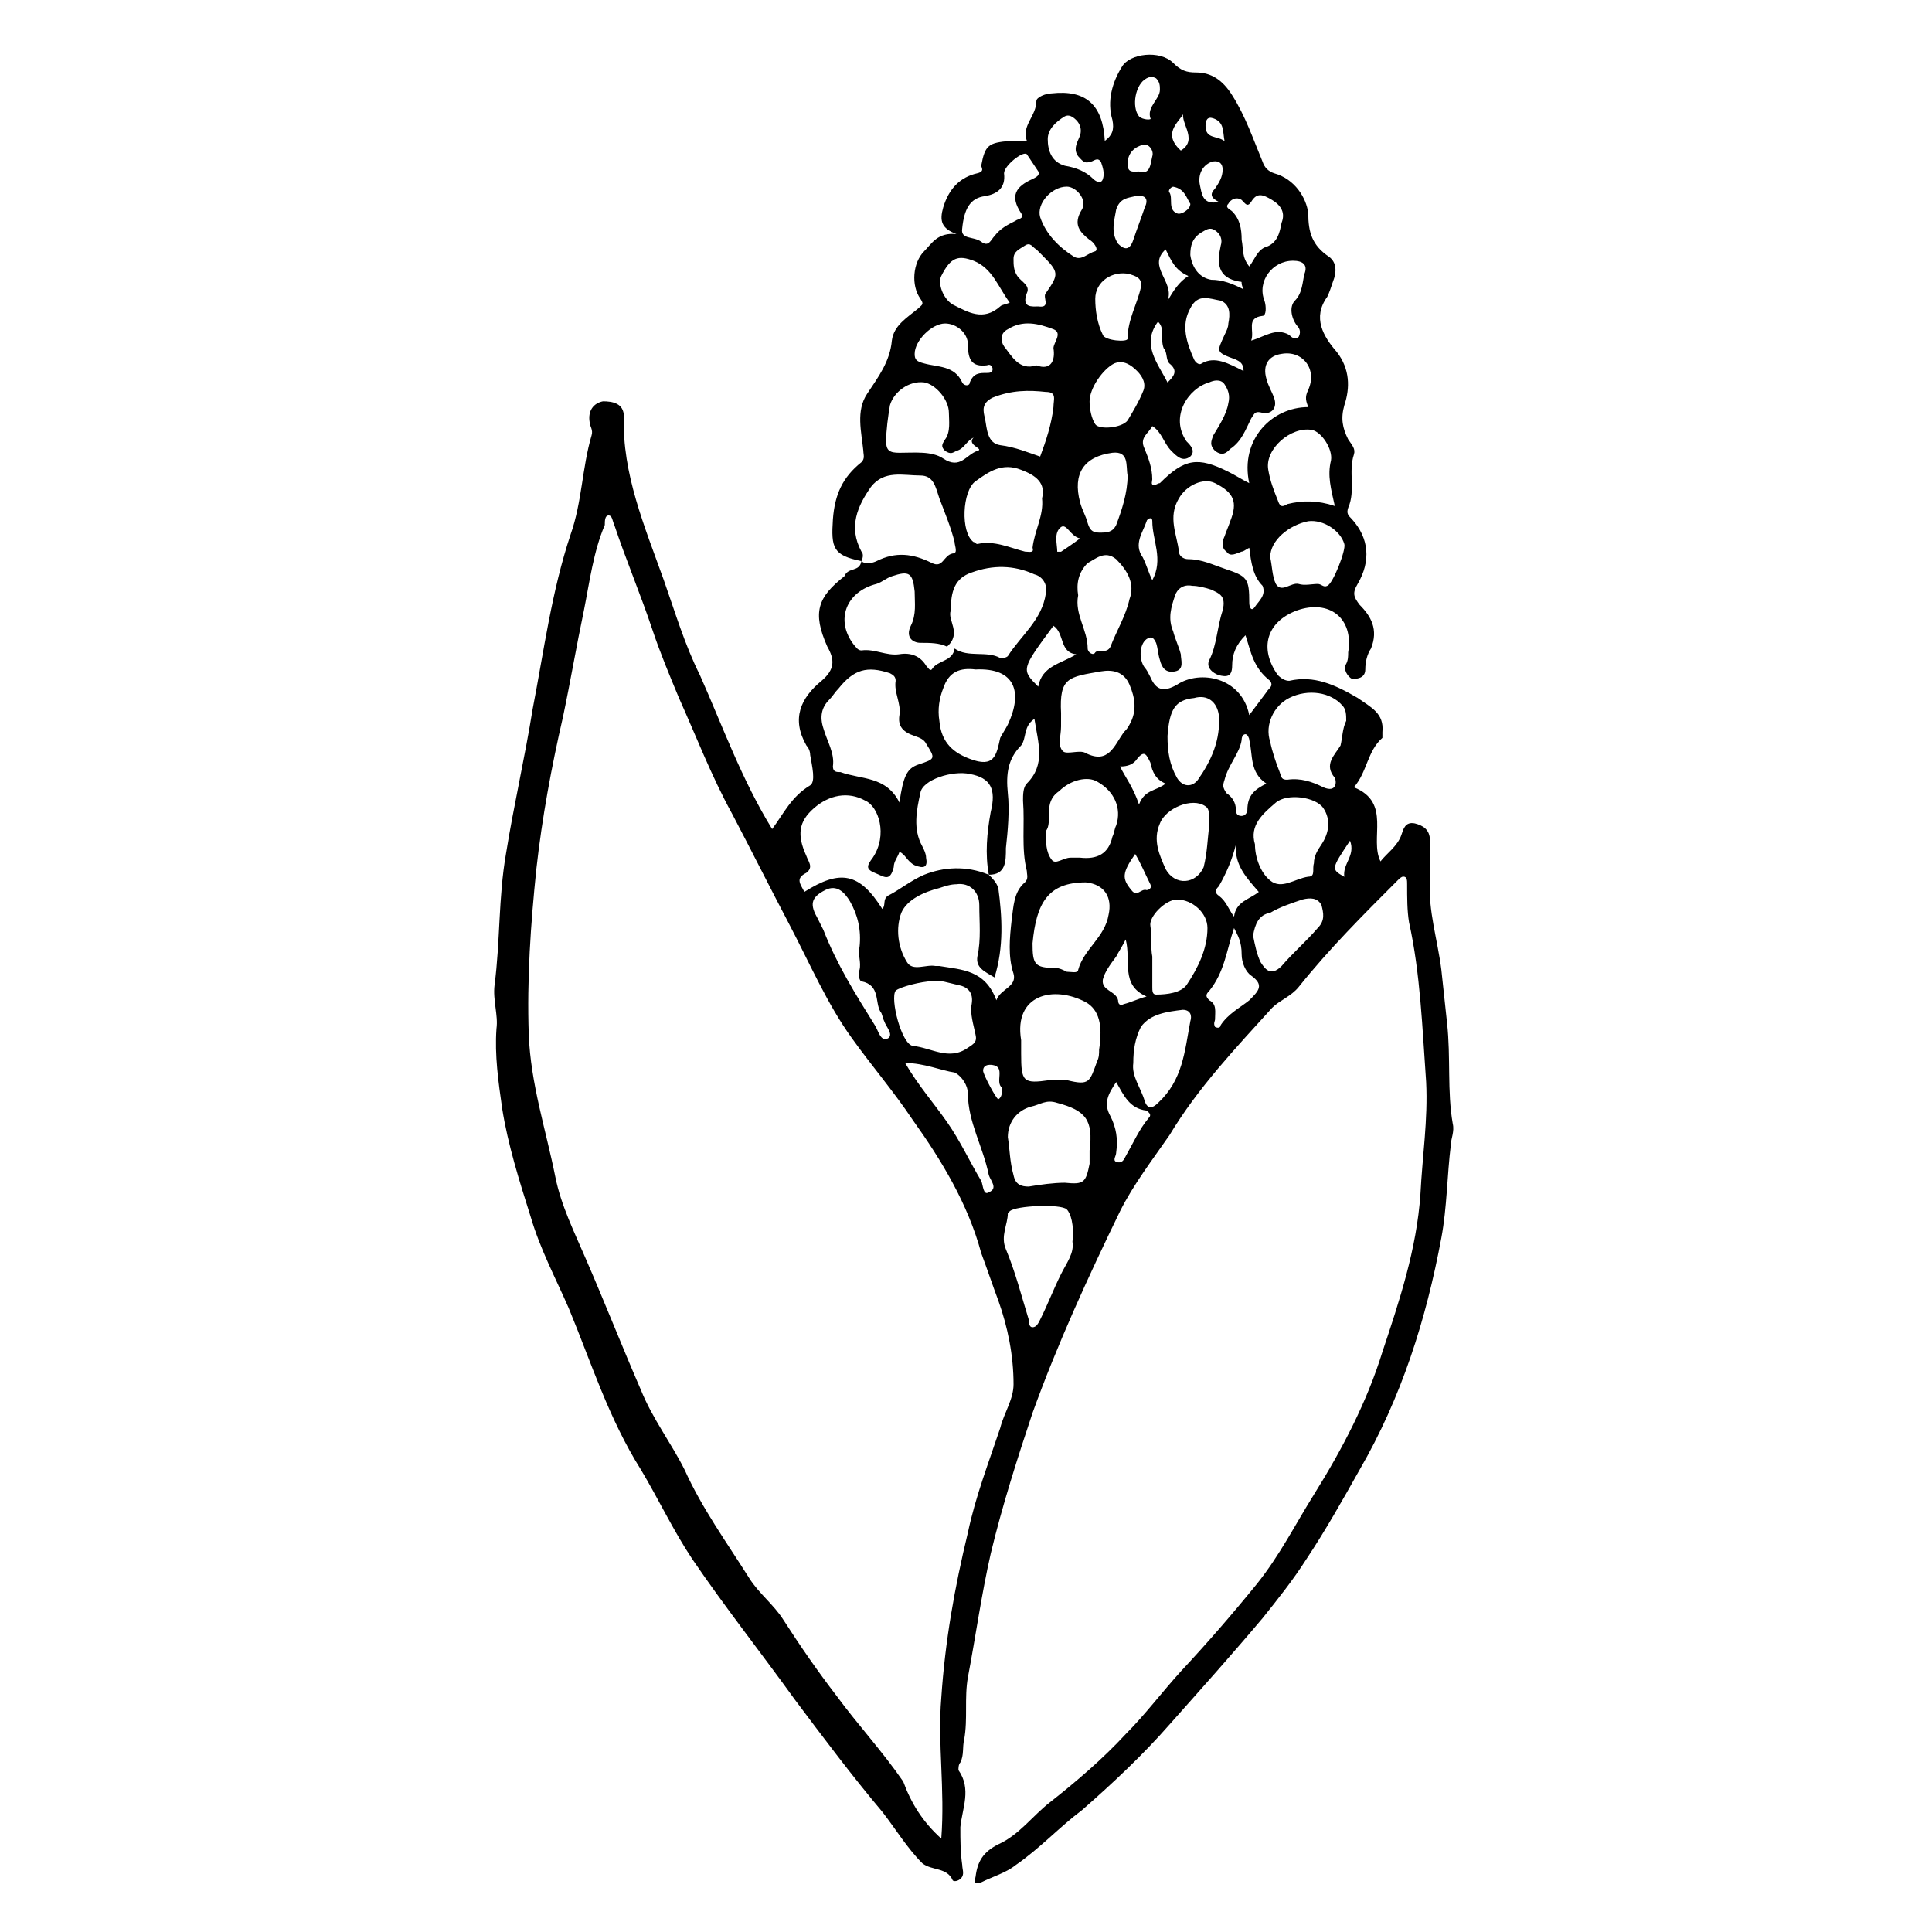 <?xml version="1.0" encoding="UTF-8"?>
<!-- Uploaded to: ICON Repo, www.svgrepo.com, Generator: ICON Repo Mixer Tools -->
<svg fill="#000000" width="800px" height="800px" version="1.1" viewBox="144 144 512 512" xmlns="http://www.w3.org/2000/svg">
 <path d="m372.29 292.69c-7.559-1.512-8.062-3.527-7.559-11.086 0.504-6.551 2.519-11.082 7.559-15.113 1.008-1.008 0.504-2.016 0.504-3.023-0.504-5.039-2.016-10.578 1.008-15.113 3.023-4.535 6.047-8.566 6.551-14.105 0.504-4.031 4.031-6.047 7.055-8.566 1.008-1.008 1.512-1.008 0.504-2.519-2.519-3.527-2.016-9.574 1.008-12.594 2.016-2.016 3.527-5.039 8.566-4.535-4.031-1.512-4.535-3.527-3.527-7.055 1.512-5.039 4.535-8.062 9.07-9.07 2.016-0.504 1.008-1.512 1.008-2.016 1.008-5.543 2.016-6.047 7.559-6.551h4.535c-1.512-4.031 2.519-6.551 2.519-10.578 0-1.008 2.519-2.016 4.031-2.016 9.07-1.008 13.602 3.023 14.105 12.594 2.016-1.512 2.519-3.023 2.016-5.543-1.512-5.039 0-10.078 2.519-14.105 2.016-3.527 10.078-4.535 13.602-1.008 2.016 2.016 3.527 2.519 6.047 2.519 4.031 0 7.055 2.016 9.574 6.047 3.527 5.543 5.543 11.586 8.062 17.633 0.504 1.512 1.512 2.519 3.023 3.023 5.543 1.512 8.566 6.551 9.07 10.578 0 5.039 1.008 8.566 5.543 11.586 2.016 1.512 2.016 4.031 1.008 6.551-0.504 1.512-1.008 3.023-1.512 4.031-4.031 5.543-1.008 10.578 2.519 14.609 3.527 4.535 3.527 9.574 2.016 14.105-1.008 3.527-0.504 6.047 1.008 9.07 1.008 1.512 2.016 2.519 1.512 4.031-1.512 4.535 0.504 9.574-1.512 14.105-0.504 1.512 0 2.016 1.008 3.023 4.535 5.039 5.039 11.082 1.512 17.129-1.512 2.519-1.008 3.527 0.504 5.543 3.023 3.023 5.039 6.551 3.023 11.586-1.008 1.512-1.512 3.527-1.512 5.543 0 2.519-2.519 2.519-3.527 2.519-1.008-0.504-2.519-2.519-1.512-4.031 0.504-1.008 0.504-2.016 0.504-3.023 1.512-9.07-5.039-14.105-13.602-11.082-8.062 3.023-10.078 10.078-5.039 17.129 1.008 1.008 2.016 1.512 3.023 1.512 6.551-1.512 12.09 1.008 18.137 4.535 3.527 2.519 7.055 4.031 6.551 9.07v1.512c-4.031 3.527-4.031 9.07-7.559 13.098 10.078 4.031 4.031 13.602 7.055 19.648 1.512-2.016 4.535-4.031 5.543-7.055 0.504-1.512 1.008-3.527 3.527-3.023 2.016 0.504 4.031 1.512 4.031 4.535v10.578c-0.504 8.062 2.016 15.617 3.023 23.68 0.504 4.535 1.008 9.574 1.512 14.105 1.008 9.07 0 18.137 1.512 26.703 0.504 2.016-0.504 4.031-0.504 5.543-1.008 8.062-1.008 16.625-2.519 24.688-4.031 21.664-10.578 42.32-21.664 61.465-4.535 8.062-9.07 16.121-14.105 23.68-3.527 5.543-7.559 10.578-11.586 15.617-8.062 9.574-16.625 19.145-24.688 28.215-7.055 8.062-15.113 15.617-23.176 22.672-6.047 4.535-11.082 10.078-17.633 14.609-2.519 2.016-6.047 3.023-9.07 4.535-1.512 0.504-2.016 0.504-1.512-1.512 0.504-4.031 2.016-6.551 6.047-8.566 5.543-2.519 9.07-7.559 13.602-11.082 7.055-5.543 14.105-11.586 20.152-18.137 5.039-5.039 9.574-11.082 14.609-16.625 7.055-7.559 13.602-15.113 20.152-23.176 6.047-7.559 10.078-15.617 15.113-23.68 7.559-12.09 14.105-24.688 18.137-37.785 4.535-13.602 9.07-27.207 10.078-41.816 0.504-10.078 2.016-19.648 1.512-29.727-1.008-14.105-1.512-28.719-4.535-42.32-0.504-3.023-0.504-6.551-0.504-10.078 0-1.008 0-2.016-1.008-2.016-0.504 0-1.008 0.504-1.512 1.008-9.07 9.07-18.137 18.137-26.199 28.215-2.016 2.519-5.039 3.527-7.055 5.543-9.574 10.578-19.648 21.16-27.207 33.754-4.535 6.551-9.574 13.098-13.098 20.152-8.566 17.633-16.625 35.266-23.176 53.402-4.031 12.09-8.062 24.688-11.082 37.281-2.519 11.082-4.031 22.168-6.047 32.746-1.008 5.543 0 11.082-1.008 16.625-0.504 2.016 0 4.031-1.008 6.047-0.504 0.504-0.504 1.512-0.504 2.016 3.527 5.039 1.008 10.078 0.504 15.113 0 3.527 0 6.551 0.504 10.078 0 1.008 0.504 2.016 0 3.023-0.504 1.008-2.016 1.512-2.519 1.008-1.512-3.527-5.543-2.519-8.062-4.535-4.031-4.031-7.055-9.07-10.578-13.602-8.062-9.574-15.617-19.648-23.176-29.727-9.07-12.594-18.641-24.688-27.207-37.281-5.039-7.559-9.07-16.121-13.602-23.68-8.566-13.602-13.098-28.215-19.145-42.824-3.527-8.062-7.559-15.617-10.078-24.184-3.023-9.574-6.047-19.145-7.559-28.719-1.008-7.055-2.016-14.105-1.512-21.16 0.504-3.527-1.008-7.559-0.504-11.586 1.512-11.586 1.008-23.176 3.023-34.762 2.016-12.594 5.039-25.695 7.055-38.289 3.023-15.617 5.039-31.234 10.078-46.352 3.023-8.566 3.023-17.633 5.543-26.199 0.504-1.512-0.504-2.519-0.504-3.527-0.504-3.023 1.008-5.039 3.527-5.543 2.519 0 5.543 0.504 5.543 4.031-0.504 15.113 5.543 29.223 10.578 43.328 3.023 8.566 5.543 17.129 9.574 25.191 6.047 13.602 11.082 27.711 19.145 40.809 3.023-4.031 5.039-8.566 10.078-11.586 1.512-1.008 0.504-5.039 0-8.062 0-1.008-0.504-2.016-1.008-2.519-4.031-7.055-1.512-12.594 4.031-17.129 3.527-3.023 3.527-5.543 1.512-9.07-4.031-9.07-2.519-13.098 4.535-18.641 0.984-2.508 4.008-0.996 4.512-4.019 1.008 1.008 3.023 0.504 4.031 0 5.039-2.519 9.574-2.016 14.609 0.504 3.023 1.512 3.023-2.016 5.543-2.519 1.512 0 0.504-2.016 0.504-3.023-1.008-4.031-2.519-7.559-4.031-11.586-1.008-3.023-1.512-6.047-5.039-6.047-4.535 0-9.574-1.512-13.098 3.023-3.527 5.039-6.047 10.578-2.519 17.129 0.504 0.504 0.504 1.512 0 2.519zm22.672 22.672c-2.016-1.008-4.535-1.008-7.055-1.008-2.016 0-4.031-1.512-2.519-4.535 1.512-3.023 1.008-6.047 1.008-9.07-0.504-5.039-1.512-5.543-6.047-4.031-1.512 0.504-2.519 1.512-4.031 2.016-8.062 2.016-11.082 9.574-6.047 16.121 0.504 0.504 1.008 1.512 2.016 1.512 3.527-0.504 6.551 1.512 10.078 1.008 3.023-0.504 5.543 0.504 7.055 3.023 0.504 0.504 1.008 1.512 1.512 1.008 1.512-2.519 5.543-2.016 6.047-5.543 3.527 2.519 8.566 0.504 12.09 2.519 0.504 0 1.512 0 2.016-0.504 3.527-5.543 9.07-9.574 10.078-16.625 0.504-2.519-1.008-4.535-3.023-5.039-5.543-2.519-11.082-2.519-16.625-0.504-4.535 1.512-5.543 5.039-5.543 10.078-1.008 2.519 3.023 6.047-1.008 9.574zm11.082 60.457c1.008 1.008 2.016 2.016 2.519 3.527 1.008 7.559 1.512 15.617-1.008 23.68-2.519-1.512-5.039-2.519-4.535-5.543 1.008-4.535 0.504-9.07 0.504-13.602 0-3.527-2.519-6.047-6.047-5.543-1.512 0-3.023 0.504-4.535 1.008-4.031 1.008-8.566 3.023-10.078 6.551-1.512 4.031-1.008 9.07 1.512 13.098 1.512 2.519 5.039 0.504 7.559 1.008h1.008c6.047 1.008 12.09 1.008 15.113 9.07 1.008-3.023 5.543-3.527 4.535-7.055-1.512-4.535-1.008-9.574-0.504-14.105 0.504-3.527 0.504-7.559 3.527-10.078 1.008-1.008 0.504-2.016 0.504-3.023-1.512-6.047-0.504-12.09-1.008-18.641 0-1.512 0-3.527 1.008-4.535 5.039-5.039 3.023-10.578 2.016-17.129-3.023 2.016-2.016 5.039-3.527 7.055-3.527 3.527-4.031 7.559-3.527 12.594 0.504 4.535 0 10.078-0.504 14.609 0.004 3.527 0.004 7.055-4.531 7.055-1.008-5.543-0.504-11.082 0.504-16.625 1.512-6.047 0-9.07-5.543-10.078-4.535-1.008-12.594 1.512-13.098 5.039-1.008 4.535-2.016 9.574 0.504 14.105 0.504 1.008 1.008 2.016 1.008 3.023 0.504 2.519-0.504 3.023-3.023 2.016-2.016-1.008-2.519-3.023-4.031-3.527-0.504 1.512-1.512 2.519-1.512 4.031-1.008 4.031-2.519 2.519-5.039 1.512s-2.016-2.016-0.504-4.031c4.031-6.047 1.512-13.602-2.016-15.113-4.535-2.519-9.574-1.512-13.602 2.016-4.031 3.527-4.535 7.055-2.016 12.594 0.504 1.512 2.016 3.023 0 4.535-3.023 1.512-1.512 3.023-0.504 5.039 9.574-6.047 14.609-5.039 20.656 4.535 1.008-1.008 0-2.519 1.512-3.527 3.023-1.512 6.047-4.031 9.574-5.543 5.039-2.016 11.086-2.519 17.129 0zm-12.594 255.43c1.008-13.098-1.008-25.191 0-37.281 1.008-15.113 3.527-29.223 7.055-43.832 2.016-9.574 5.543-18.641 8.566-27.711 1.008-4.031 3.527-7.559 3.527-11.586 0-7.559-1.512-15.113-4.031-22.168-1.512-4.031-3.023-8.566-4.535-12.594-3.527-13.098-10.578-24.688-18.137-35.266-5.039-7.559-11.082-14.609-16.121-21.664-6.551-9.07-11.082-19.648-16.625-30.23-5.039-9.574-10.078-19.648-15.113-29.223-5.543-10.078-9.574-20.656-14.105-30.73-2.519-6.047-5.039-12.09-7.055-18.137-3.023-9.07-7.055-18.641-10.078-27.711-0.504-1.008-0.504-2.519-1.512-2.519-1.008 0-1.008 1.512-1.008 2.519-3.023 7.055-4.031 15.113-5.543 22.672-2.016 9.574-3.527 18.641-5.543 28.215-3.023 13.098-5.543 26.703-7.055 40.305-1.512 14.609-2.519 29.223-2.016 43.832 0.504 13.098 4.535 25.191 7.055 37.785 1.512 7.559 5.039 14.609 8.062 21.664 5.039 11.586 9.574 23.176 14.609 34.762 3.023 7.559 8.062 14.105 11.586 21.16 4.535 10.078 11.082 19.145 17.129 28.719 2.519 4.031 6.551 7.055 9.07 11.082 4.535 7.055 9.07 13.602 14.105 20.152 5.543 7.559 12.09 14.609 17.633 22.672 2.016 5.543 5.039 10.578 10.078 15.113zm-11.086-274.57c1.008-7.055 2.016-9.07 5.039-10.078 4.535-1.512 4.535-1.512 2.016-5.543-0.504-1.008-1.512-1.512-3.023-2.016-3.023-1.008-4.535-2.519-4.031-5.543 0.504-3.023-1.512-6.047-1.008-9.07 0-1.008-0.504-1.512-1.512-2.016-6.047-2.016-9.574-1.008-13.602 4.031-1.008 1.008-1.512 2.016-2.519 3.023-2.016 2.016-2.519 4.535-1.512 7.559 1.008 3.527 3.023 6.551 2.519 10.078 0 1.512 1.008 1.512 2.016 1.512 5.543 2.016 12.094 1.008 15.617 8.062zm108.32-104.79c-0.504-1.512-1.008-2.519 0-4.535 2.519-5.543-1.512-10.578-7.055-9.574-3.527 0.504-5.039 3.023-4.031 6.551 0.504 2.016 1.512 3.527 2.016 5.039 1.008 2.519-0.504 4.535-3.023 4.031-2.016-0.504-2.016 0-3.023 1.512-1.512 3.023-2.519 6.047-5.543 8.062-1.008 1.008-2.016 2.016-4.031 0.504-1.512-1.512-1.008-2.519-0.504-4.031 1.512-2.519 3.527-5.543 4.031-8.566 0.504-2.016 0-3.527-1.008-5.039-1.008-1.512-3.023-1.008-4.031-0.504-5.543 1.512-10.578 9.07-6.047 15.617 1.008 1.008 2.519 2.519 1.008 4.031-2.016 1.512-3.527 0-5.039-1.512-2.016-2.016-2.519-5.039-5.039-6.551-1.008 2.016-3.527 3.023-2.016 6.047 1.008 2.519 2.016 5.039 2.016 8.062 0 0.504-0.504 1.512 0.504 1.512 0.504 0 1.008-0.504 1.512-0.504 6.551-6.551 10.078-7.055 18.137-3.023 2.016 1.008 3.527 2.016 5.543 3.023-2.512-11.59 6.055-20.152 15.625-20.152zm-16.625 60.457c-2.519 2.519-3.527 5.039-3.527 8.062 0 3.023-1.512 3.023-3.527 2.519-1.512-0.504-3.527-2.016-2.519-4.031 2.016-4.031 2.016-8.566 3.527-13.098 1.008-4.031-1.008-4.535-3.023-5.543-1.512-0.504-3.527-1.008-5.039-1.008-2.519-0.504-4.031 1.008-4.535 2.519-1.008 3.023-2.016 6.047-0.504 9.574 0.504 2.016 1.512 4.031 2.016 6.047 0 1.512 1.008 4.031-1.512 4.535-2.519 0.504-3.527-1.008-4.031-3.023-0.504-1.512-0.504-3.023-1.008-4.535-0.504-1.008-1.008-2.016-2.519-1.008-2.016 1.512-2.016 5.543-0.504 7.559 0.504 0.504 1.008 1.512 1.512 2.519 1.512 3.527 3.527 4.031 7.055 2.016 6.047-4.031 17.129-2.016 19.145 8.062 1.512-2.016 3.023-4.031 4.535-6.047 0.504-1.008 2.016-1.512 1.008-3.023-4.531-3.531-5.035-7.562-6.547-12.098zm-59.449 107.31v3.527c0 7.559 0.504 8.062 7.559 7.055h4.535c6.047 1.512 6.047 0.504 8.062-5.039 0.504-1.008 0.504-2.016 0.504-3.023 1.008-6.551 0-10.578-3.527-12.594-8.57-4.539-19.148-2.019-17.133 10.074zm-3.527 25.691c0.504 3.023 0.504 6.551 1.512 10.078 0.504 2.519 2.016 3.023 4.031 3.023 3.023-0.504 6.551-1.008 9.574-1.008 5.039 0.504 5.543 0 6.551-5.039v-3.527c1.008-8.062-1.008-10.578-8.566-12.594-3.023-1.008-4.535 0.504-7.055 1.008-3.527 1.008-6.047 4.031-6.047 8.059zm89.68-110.33c0-1.512 0-3.023-1.008-4.031-3.023-3.527-9.07-4.535-14.105-2.016-4.031 2.016-6.551 7.055-5.039 11.586 0.504 2.519 1.512 5.543 2.519 8.062 0.504 1.512 0.504 2.016 2.016 2.016 3.527-0.504 6.551 0.504 9.574 2.016 3.527 1.512 3.527-1.512 3.023-2.519-3.023-3.527 0-6.047 1.512-8.566 0.5-2.012 0.5-4.531 1.508-6.547zm-98.246-13.605c-4.031-0.504-7.055 0.504-8.566 5.039-1.008 2.519-1.512 5.543-1.008 8.566 0.504 6.047 4.031 8.566 8.062 10.078 6.551 2.519 7.055-1.008 8.062-5.543 0.504-1.008 1.512-2.519 2.016-3.527 4.031-8.566 2.016-15.113-8.566-14.613zm25.695 151.65c0.504-4.535-0.504-7.559-1.512-8.566-1.512-1.512-13.602-1.008-15.113 0.504l-0.504 0.504c0 3.023-2.016 6.047-0.504 9.574 2.519 6.047 4.031 12.09 6.047 18.641 0 0.504 0 2.016 1.008 2.016 1.008 0 1.512-1.008 2.016-2.016 2.016-4.031 3.527-8.062 5.543-12.09 1.508-3.023 3.523-5.543 3.019-8.566zm-8.059-196.99c1.008-4.031-1.512-6.047-5.543-7.559-5.039-2.016-8.566 0.504-12.09 3.023-3.527 2.519-4.031 13.602-0.504 16.121 0.504 0 0.504 0.504 1.008 0.504 4.535-1.008 8.566 1.008 12.594 2.016 1.008 0 2.519 0.504 2.016-1.008 0.504-4.535 3.023-8.566 2.519-13.098zm-2.519 117.89c0 5.543 0.504 6.551 6.047 6.551 1.008 0 2.016 0.504 3.023 1.008 1.008 0 3.023 0.504 3.023-0.504 1.512-5.543 7.055-8.566 8.062-14.609 1.008-4.535-1.008-8.062-6.047-8.566-10.078 0-13.102 5.539-14.109 16.121zm7.555-58.441v1.008c0 2.519-1.008 5.039 0.504 6.551 1.008 1.008 4.535-0.504 6.047 0.504 6.047 3.023 7.559-2.016 10.078-5.543 0.504-0.504 1.008-1.008 1.512-2.016 2.016-3.527 1.512-7.055 0-10.578-1.512-3.527-4.535-4.031-7.559-3.527-8.566 1.512-11.082 1.512-10.578 11.082-0.004 1.512-0.004 2.016-0.004 2.519zm49.879-46.352c-1.008 0.504-1.512 1.008-2.016 1.008-1.512 0.504-3.023 1.512-4.031 0-1.512-1.008-1.008-3.023-0.504-4.031 0.504-1.512 1.008-2.519 1.512-4.031 2.016-5.039 1.008-7.559-4.031-10.078-3.023-1.512-7.559 0.504-9.574 4.031-3.023 5.039-0.504 9.574 0 14.105 0 1.008 1.008 2.016 2.519 2.016 3.527 0 6.551 1.512 9.574 2.519 6.047 2.016 6.551 2.519 6.551 9.07 0 1.008 0.504 2.519 1.512 1.008 1.008-1.512 3.023-3.023 2.016-5.543-2.519-2.516-3.023-6.043-3.527-10.074zm-84.137 114.87c-2.519 0-8.566 1.512-9.574 2.519-1.512 2.016 1.512 14.105 4.535 14.609 5.039 0.504 9.574 4.031 14.609 0.504 1.512-1.008 2.519-1.512 2.016-3.527-0.504-2.519-1.512-5.543-1.008-8.062 0.504-3.023-1.008-4.535-3.527-5.039-2.516-0.5-5.035-1.508-7.051-1.004zm30.23-39.801c0 3.023 0 5.543 1.512 7.559 1.008 1.512 3.023-0.504 5.039-0.504h2.519c4.535 0.504 7.559-1.008 8.566-5.543 0.504-1.008 0.504-2.016 1.008-3.023 1.512-4.535-0.504-9.07-5.039-11.586-2.519-1.512-7.055-0.504-10.078 2.519-4.535 3.023-1.516 8.062-3.527 10.578zm55.418 3.527c0 3.527 1.512 7.559 4.031 9.574 3.023 2.519 6.551-0.504 10.078-1.008 2.016 0 1.008-2.016 1.512-3.527 0-2.016 1.008-3.527 2.016-5.039 2.016-3.023 2.519-6.551 0.504-9.574-2.016-3.023-9.574-4.031-12.594-1.512-3.531 3.027-7.059 6.047-5.547 11.086zm-74.562-107.81c-2.016 1.008-2.519 3.023-4.535 3.527-1.008 0.504-1.512 1.008-3.023 0-1.008-1.008-1.008-1.512 0-3.023 1.512-2.016 1.008-5.039 1.008-7.055 0-3.527-3.527-7.559-6.551-8.062-4.031-0.504-8.062 2.519-9.07 6.047-0.504 3.023-1.008 6.551-1.008 9.574 0 2.519 1.008 3.023 3.527 3.023 4.031 0 8.566-0.504 11.586 1.512 4.535 3.023 6.047-1.008 9.07-2.016 2.016-0.508-3.019-1.516-1.004-3.527zm47.355 137.54v8.062c0 1.008 0 2.016 1.008 2.016 3.023 0 6.551-0.504 8.062-2.519 3.023-4.535 5.543-9.574 5.543-15.113 0-4.031-4.031-7.559-8.062-7.559-3.023 0-7.559 4.535-7.055 7.055 0.504 3.019 0 5.539 0.504 8.059zm31.238-105.8c0.504 2.016 0.504 5.039 1.512 7.055 1.512 2.519 4.031-0.504 6.047 0 1.512 0.504 3.527 0 5.039 0 1.008 0 1.512 1.008 2.519 0.504 1.512-0.504 5.039-9.574 4.535-11.082-1.008-3.527-5.543-6.551-9.574-6.047-5.043 1.004-10.078 5.035-10.078 9.57zm17.129-13.602c-1.008-4.535-2.016-8.062-1.008-12.09 0.504-3.023-2.519-7.559-5.039-8.062-5.543-1.008-12.594 5.039-11.586 10.578 0.504 3.023 1.512 5.543 2.519 8.062 0.504 1.512 1.008 2.016 2.519 1.008 4.027-1.008 8.059-1.008 12.594 0.504zm-68.016 23.676c-1.008 5.039 2.519 9.07 2.519 14.105 0 1.008 1.512 2.016 2.016 1.008 1.008-1.008 3.023 0.504 4.031-1.512 1.512-4.031 4.031-8.062 5.039-12.594 1.512-4.031-0.504-7.559-3.527-10.578-3.023-2.519-5.543 0-7.559 1.008-2.519 2.519-3.023 5.543-2.519 8.562zm14.609 123.94c-0.504 3.527 2.016 6.551 3.023 10.078 0.504 1.512 1.512 2.519 3.527 0.504 6.551-6.047 7.055-13.602 8.566-21.664 0.504-1.512 0-3.023-2.016-3.023-4.031 0.504-8.566 1.008-11.082 4.535-1.516 3.023-2.019 6.047-2.019 9.57zm-72.547-30.73c0.504-4.535-0.504-8.566-2.519-12.09-1.512-2.519-3.527-4.535-6.551-3.023-4.031 2.016-4.031 4.031-2.016 7.559 0.504 1.008 1.008 2.016 1.512 3.023 3.527 9.07 8.566 17.129 13.602 25.191 1.008 1.512 1.512 4.535 3.527 3.527 1.512-1.008-0.504-3.023-1.008-4.535-0.504-1.008-0.504-2.016-1.008-2.519-1.512-2.519 0-7.055-5.039-8.062-0.504 0-1.008-2.016-0.504-3.023 0.508-2.016-0.5-4.031 0.004-6.047zm81.617-55.922c0 4.031 0.504 7.559 2.519 11.082 1.512 2.519 4.031 2.519 5.543 0.504 3.527-5.039 6.047-10.578 5.543-17.129-0.504-3.527-3.023-5.543-6.551-4.535-5.039 0.504-6.551 3.023-7.055 10.078zm-33.754-74.062c1.512-4.031 3.023-8.566 3.527-13.098 0-2.016 1.008-4.031-2.016-4.031-4.535-0.504-9.07-0.504-14.105 1.512-3.023 1.512-2.519 3.527-2.016 5.543 0.504 2.519 0.504 6.551 4.031 7.055 4.027 0.5 7.555 2.012 10.578 3.019zm-35.773 160.71c3.527 6.047 7.559 10.578 11.082 15.617 3.527 5.039 6.047 10.578 9.07 15.617 0.504 1.008 0.504 4.031 2.016 3.023 2.519-1.008 0.504-3.023 0-4.535-1.512-7.559-5.543-14.105-5.543-21.664 0-2.016-1.512-4.535-3.527-5.543-3.523-0.5-8.059-2.516-13.098-2.516zm80.609-62.977c-0.504-2.016 0.504-4.031-1.008-5.039-3.527-2.519-10.578 0.504-12.09 4.535-2.016 4.535 0 8.566 1.512 12.09 2.519 4.535 8.062 4.031 10.078-0.504 1.004-4.027 1.004-7.555 1.508-11.082zm11.59 29.223c0.504 2.519 1.008 5.039 2.016 7.055 1.008 1.512 2.519 4.031 5.543 1.008 3.023-3.527 6.551-6.551 9.574-10.078 2.016-2.016 1.512-4.031 1.008-6.047-1.008-2.016-3.023-2.016-5.039-1.512-3.023 1.008-6.047 2.016-8.566 3.527-3.023 0.504-4.031 3.023-4.535 6.047zm-33.25-121.92c-0.504-2.519 0.504-6.551-4.031-6.047-7.559 1.008-10.578 5.543-8.566 13.098 0.504 2.016 1.512 3.527 2.016 5.543 0.504 1.512 1.008 2.519 3.023 2.519s3.527 0 4.535-2.016c1.512-4.027 3.023-8.562 3.023-13.098zm-43.832-65.496c-0.504 3.023 3.023 2.016 5.039 3.527s2.519-0.504 3.527-1.512c1.512-2.016 3.527-3.023 5.543-4.031 0.504-0.504 2.519-0.504 1.512-2.016-3.023-4.535-1.512-7.055 3.023-9.07 1.008-0.504 2.016-1.008 1.512-2.016-1.008-1.512-2.016-3.023-3.023-4.535-1.008-1.008-6.047 3.023-6.047 5.039 0.504 4.031-2.016 5.543-5.039 6.047-4.031 0.508-5.543 3.527-6.047 8.566zm76.578 29.727c3.527-1.008 6.551-3.527 10.078-1.512 0.504 0.504 1.512 1.512 2.519 0.504 0.504-1.008 0.504-2.016-0.504-3.023-1.512-2.016-2.016-5.039-0.504-6.551 2.016-2.016 2.016-5.039 2.519-7.055 1.008-2.519-0.504-3.527-3.023-3.527-5.543 0-9.574 5.543-7.559 10.578 0.504 1.512 0.504 4.031-0.504 4.031-4.535 0.508-2.016 4.035-3.023 6.555zm-63.984-10.078c-3.023-4.031-4.535-9.07-9.574-11.082-4.031-1.512-6.047-1.008-8.566 4.031-1.008 2.016 0.504 6.047 3.023 7.559 4.031 2.016 8.062 4.535 12.594 0.504 0.508-0.508 1.516-0.508 2.523-1.012zm21.16 26.199c0 2.016 0.504 4.535 1.512 6.047 1.008 1.512 7.055 1.008 8.566-1.008 1.512-2.519 3.023-5.039 4.031-7.559 1.008-2.016 0-4.031-1.512-5.543-1.512-1.512-3.527-3.023-6.047-2.016-3.023 1.512-6.551 6.551-6.551 10.078zm-38.289-20.656c-3.527 0-8.062 4.535-8.062 8.062 0 1.512 0.504 2.016 2.519 2.519 3.527 1.008 8.062 0.504 10.078 5.039 0.504 1.008 2.016 1.008 2.016 0 1.008-2.519 2.519-2.519 4.535-2.519 0.504 0 1.512 0 1.512-1.008 0-0.504-0.504-1.512-1.512-1.008-4.031 0.504-5.039-1.512-5.039-5.543 0-3.023-3.023-5.543-6.047-5.543zm32.242-36.273c-4.031 0-8.062 4.535-7.055 8.062 1.512 4.535 5.039 8.062 9.07 10.578 2.016 1.008 3.527-1.008 5.543-1.512 1.008-0.504-0.504-2.519-1.512-3.023-2.519-2.016-4.535-4.031-2.016-8.062 1.512-2.516-1.512-6.043-4.031-6.043zm46.855 48.867c0-2.016-1.008-2.519-2.016-3.023-5.543-2.016-5.039-2.016-3.023-6.551 0.504-1.008 1.008-2.016 1.008-3.023 0.504-2.519 0.504-5.039-2.016-6.047-3.023-0.504-6.047-2.016-8.062 2.016-2.519 4.535-1.008 9.07 1.008 13.602 0.504 1.008 1.512 1.512 2.016 1.008 3.527-2.008 7.055 0.004 11.086 2.019zm-27.207-22.168c0.504-2.519-1.512-3.023-3.023-3.527-4.535-1.008-9.07 2.016-9.07 6.551 0 3.023 0.504 6.551 2.016 9.574 0.504 1.512 6.551 2.016 6.551 1.008 0.004-5.039 2.519-9.07 3.527-13.605zm24.688 169.79c-2.016 6.047-2.519 11.586-6.551 16.625-1.008 1.008-1.008 1.512 0 2.519 2.016 1.008 1.512 3.023 1.512 5.039 0 0.504-0.504 1.008 0 2.016 1.008 0.504 1.512 0 1.512-0.504 2.016-3.023 5.039-4.535 7.559-6.551 2.519-2.519 4.031-4.031 0.504-6.551-1.512-1.008-2.519-3.527-2.519-5.543 0-3.523-1.008-5.035-2.016-7.051zm4.031-175.32c1.512-2.016 2.016-4.031 4.031-5.039 3.527-1.008 4.031-4.031 4.535-6.551 1.008-2.519 0-4.535-2.519-6.047-2.519-1.512-4.031-2.016-5.543 0.504-1.008 1.512-1.512 0.504-2.519-0.504-1.512-1.008-3.023 0-3.527 1.008-1.008 1.008 0.504 1.512 1.008 2.016 2.016 2.016 2.519 4.535 2.519 7.559 0.504 2.519 0 4.535 2.016 7.055zm-56.426 26.195c4.031 1.512 5.039-1.512 4.535-4.535 0-1.512 2.519-4.031 0-5.039-4.031-1.512-8.062-2.519-12.09 0-2.016 1.008-2.016 3.023-1.008 4.535 2.012 2.523 4.027 6.551 8.562 5.039zm0.504-15.617c3.527 0.504 1.008-2.519 2.016-3.527 3.527-5.039 3.527-5.543-1.008-10.078-0.504-0.504-1.008-1.008-1.512-1.512-1.008-0.504-1.512-2.016-3.023-1.008-1.512 1.008-3.023 1.512-3.023 3.527 0 1.512 0 3.023 1.008 4.535 1.008 1.512 3.527 2.519 2.519 4.535-1.512 4.031 1.512 3.527 3.023 3.527zm60.457 126.46c-4.535-3.023-3.527-7.559-4.535-11.586 0-0.504-0.504-1.512-1.008-1.512s-1.008 0.504-1.008 1.512c-0.504 3.527-3.527 6.551-4.535 10.578-0.504 1.512-0.504 2.016 0.504 3.527 1.512 1.008 2.519 2.519 2.519 4.535 0 1.008 0.504 1.512 1.512 1.512 1.008 0 1.512-1.008 1.512-1.512 0-4.031 2.016-5.543 5.039-7.055zm-46.855-164.75c-1.512 0.504-2.016-0.504-3.023-1.512-1.512-2.016 0-4.031 0.504-5.543 0.504-1.512 0-3.023-1.008-4.031-1.008-1.008-2.016-1.512-3.023-1.008-2.519 1.512-4.535 3.527-4.535 6.047 0 3.023 1.008 6.047 4.535 7.055 3.023 0.504 5.543 1.512 7.559 3.527 0.504 0.504 2.016 1.512 2.519 0 0.504-1.512 0-3.023-0.504-4.535-1.008-1.512-2.016 0-3.023 0zm7.055 243.84c-2.016 3.023-3.527 5.543-1.512 9.07 1.512 3.023 2.016 6.047 1.512 9.574 0 1.008-1.008 2.016 0 2.519 1.512 0.504 2.016-0.504 2.519-1.512 2.016-3.527 3.527-7.055 6.047-10.078 1.008-1.008 0-1.512-0.504-2.016-4.539-0.504-6.047-4.031-8.062-7.559zm33.754-210.09c-0.504-1.008-0.504-1.512-0.504-1.512 0-0.504 0-0.504-0.504-0.504-6.047-1.008-6.047-5.039-5.039-9.574 0.504-1.512 0-3.023-1.512-4.031-1.512-1.008-2.519 0-3.527 0.504-2.519 1.512-3.023 3.527-3.023 6.047 0.504 3.527 2.519 6.047 5.543 6.551 3.023 0.004 5.543 1.012 8.566 2.519zm-50.383 89.176c-8.566 11.586-8.566 11.586-4.031 16.121 1.008-5.543 6.047-6.047 10.078-8.566-4.535-0.5-3.023-5.539-6.047-7.555zm24.688 98.242c-7.055-3.023-4.031-9.574-5.543-15.113-1.008 2.016-2.016 3.527-2.519 4.535-1.512 2.016-3.023 4.031-3.527 6.047-0.504 3.023 3.527 3.023 4.031 5.543 0 1.008 0.504 1.512 1.512 1.008 2.016-0.508 4.031-1.516 6.047-2.019zm29.727-27.707c-3.023-3.527-6.551-7.055-6.047-12.594-1.008 4.031-2.519 7.559-4.535 11.082-0.504 0.504-1.512 1.512 0 2.519 2.016 1.512 2.519 3.527 4.031 5.543 0.504-4.035 4.031-4.539 6.551-6.551zm-32.75-184.39c-2.016 0.504-4.031 0.504-5.039 3.527-0.504 3.023-1.512 6.047 0.504 9.07 1.512 1.512 3.023 2.016 4.031-1.008 1.008-3.023 2.016-5.543 3.023-8.566 1.008-2.016 0.504-3.527-2.519-3.023zm1.008 161.22c1.512-4.031 4.535-3.527 7.055-5.543-2.519-1.008-3.527-3.023-4.031-5.543-1.008-2.016-1.512-3.527-3.527-1.008-1.008 1.512-2.519 2.016-4.535 2.016 1.516 3.023 3.527 5.543 5.039 10.078zm3.527-59.449c3.023-5.543 0-10.578 0-15.617 0-1.512-1.512-0.504-1.512 0-1.008 3.023-3.527 6.047-1.008 9.574 1.008 2.012 1.512 4.027 2.519 6.043zm2.016-129.98c0-1.008 0-2.016-1.008-3.023-1.008-0.504-1.512-0.504-2.519 0-3.023 1.512-4.031 7.559-2.016 10.078 1.008 1.008 3.527 1.008 3.023 0.504-1.008-3.023 2.519-5.039 2.519-7.559zm15.617 29.727c-2.016-1.008-2.519-2.016-1.008-3.527 1.008-1.512 2.016-3.023 2.016-5.039s-1.512-2.519-3.023-2.016c-2.519 1.008-3.527 3.527-3.023 6.047 0.508 2.016 0.508 5.543 5.039 4.535zm-13.602 26.195c1.512-2.519 3.023-5.039 5.543-6.551-3.527-1.512-4.535-4.031-6.047-7.055-5.039 4.539 2.519 8.57 0.504 13.605zm-2.519 5.543c-4.535 6.047 0 11.082 2.519 16.121 1.512-1.512 3.023-3.023 0.504-5.039-1.008-1.008-0.504-3.023-1.512-4.031-1.008-2.516 0.504-5.035-1.512-7.051zm-6.047 141.07c-3.527 5.039-3.527 6.551-1.008 9.574 1.512 2.016 2.519-0.504 4.031 0 0.504 0 1.512-0.504 1.008-1.512-1.512-3.023-2.519-5.543-4.031-8.062zm1.008-180.87c3.023 1.008 3.023-2.016 3.527-4.031 0.504-1.512-1.008-3.527-2.519-3.023-2.016 0.504-4.031 2.016-4.031 5.039 0.004 2.519 1.512 2.016 3.023 2.016zm12.094-16.121c-0.504 2.519-6.551 5.543-1.008 10.578 5.039-3.023-1.008-8.059 1.008-10.578zm-48.367 258.96c-2.016-1.512 1.008-5.543-2.519-6.047 0 0-2.519-0.504-2.519 1.512 0 1.008 3.527 7.559 4.031 7.559 1.008-0.504 1.008-2.016 1.008-3.023zm45.344-238.8c-0.504 0-1.512 1.008-1.008 1.512 1.008 1.512-0.504 4.535 2.016 5.543 1.008 0.504 3.527-1.008 3.527-2.519-1.008-1.512-1.512-4.031-4.535-4.535zm-24.688 93.203c-2.519-0.504-3.527-4.031-5.039-3.023-2.016 1.512-1.008 4.535-1.008 6.551h1.008c1.512-1.008 3.023-2.016 5.039-3.527zm71.543 80.105c-5.039 7.559-5.039 7.559-1.512 9.574-0.504-3.527 3.023-5.543 1.512-9.574zm-33.254-185.4c-0.504-2.519 0-5.039-3.023-6.047-1.512-0.504-2.016 0.504-2.016 2.016 0 3.527 3.023 2.519 5.039 4.031z"/>
</svg>